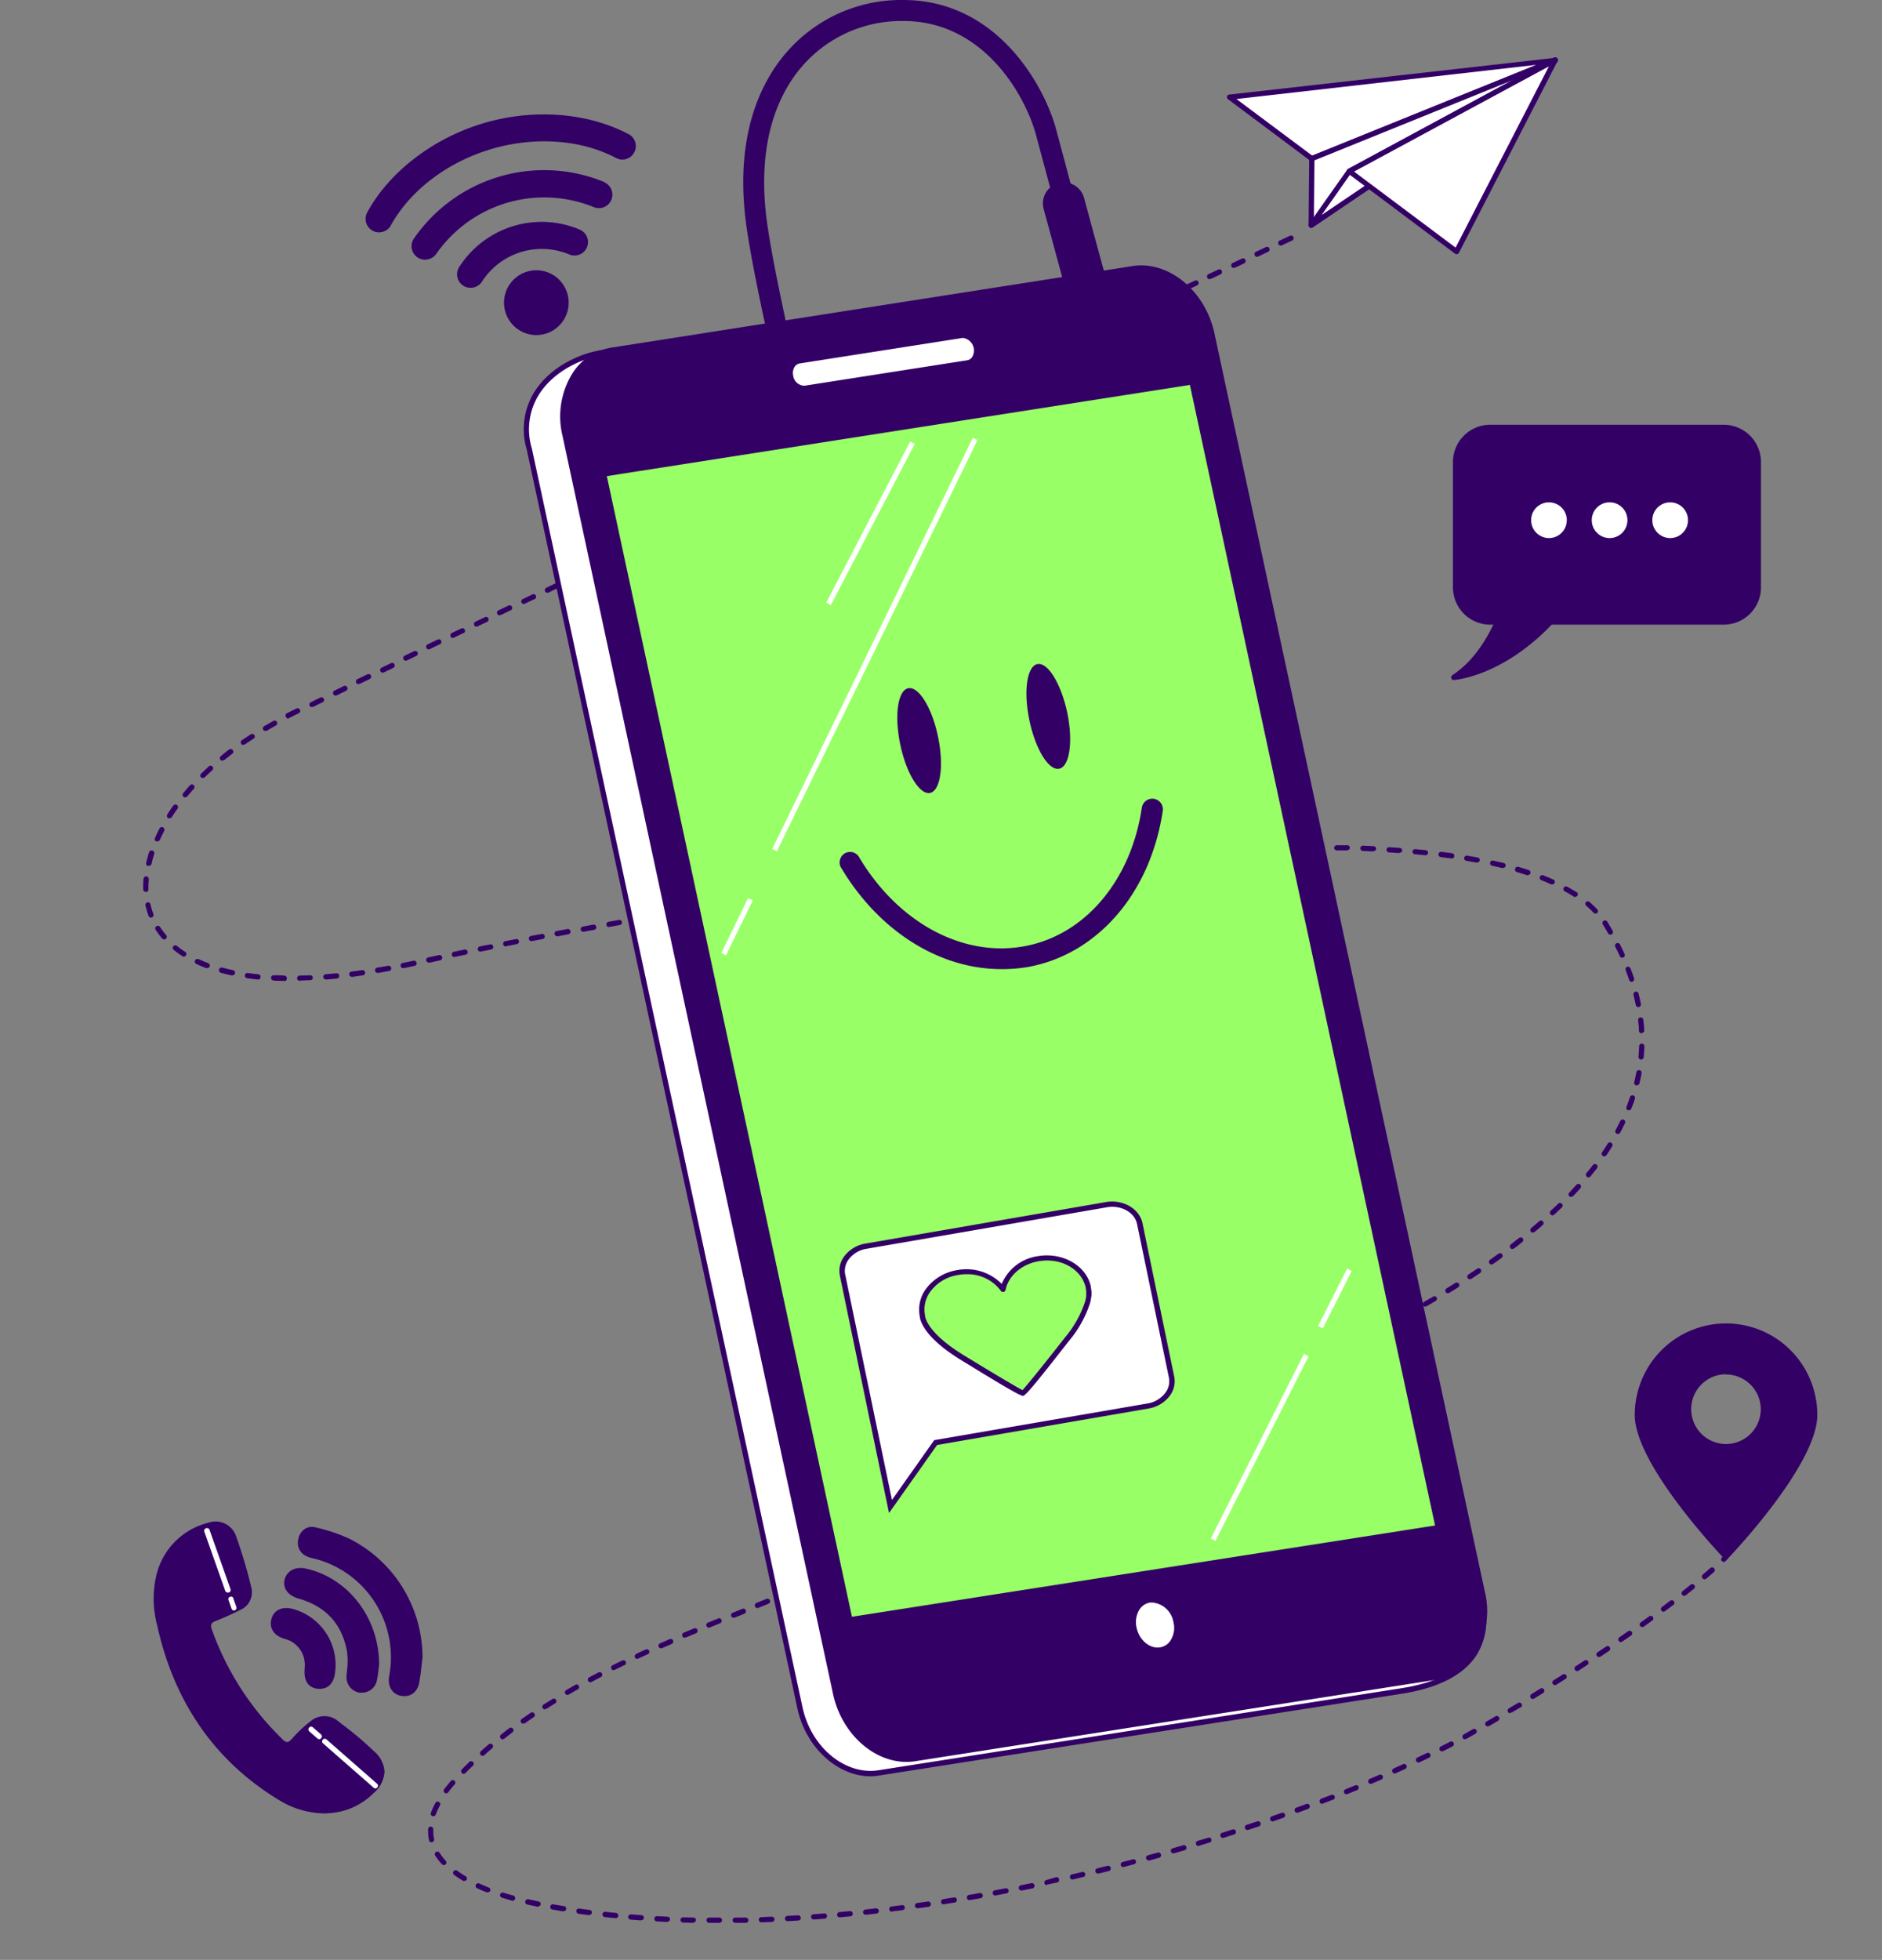 <svg xmlns="http://www.w3.org/2000/svg" width="270" height="281" fill="none"><rect width="100%" height="100%" fill="#808080" stroke="none"/><path fill="#306" d="M247.624 190.121c-3.37.01-6.6 1.356-8.983 3.744a12.8 12.8 0 0 0-3.736 9c0 7.037 12.719 20.299 12.719 20.299s12.719-13.292 12.719-20.299a12.8 12.8 0 0 0-3.736-9 12.75 12.75 0 0 0-8.983-3.744m0 17.292a5.35 5.35 0 0 1-2.982-.902 5.378 5.378 0 0 1 1.92-9.744 5.366 5.366 0 0 1 6.42 5.263 5.38 5.38 0 0 1-3.305 4.971 5.4 5.4 0 0 1-2.053.412"/><path fill="#306" d="M247.624 223.57a.4.4 0 0 1-.147-.028.35.35 0 0 1-.123-.085c-.525-.549-12.825-13.488-12.825-20.592 0-3.48 1.38-6.817 3.836-9.277a13.08 13.08 0 0 1 18.518 0 13.13 13.13 0 0 1 3.836 9.277c0 7.104-12.3 20.043-12.825 20.592a.37.37 0 0 1-.27.113m0-33.08a12.34 12.34 0 0 0-8.724 3.627 12.4 12.4 0 0 0-3.62 8.74c0 6.24 10.506 17.811 12.344 19.78 1.831-1.969 12.344-13.532 12.344-19.78a12.4 12.4 0 0 0-3.62-8.738 12.34 12.34 0 0 0-8.724-3.622zm0 17.292a5.74 5.74 0 0 1-5.308-3.544 5.76 5.76 0 0 1 1.236-6.269 5.732 5.732 0 0 1 8.834.86c.632.945.97 2.056.971 3.194a5.77 5.77 0 0 1-1.673 4.074 5.739 5.739 0 0 1-4.06 1.692zm0-10.744a5 5 0 0 0-2.774.839 5 5 0 0 0-2.129 5.129 4.99 4.99 0 0 0 6.798 3.654 4.995 4.995 0 0 0 3.088-4.615 5 5 0 0 0-1.467-3.518 5 5 0 0 0-3.516-1.459zM90.174 19.234c-5.861-3.097-13.635-3.691-20.78-1.579-7.143 2.113-13.507 6.917-16.703 12.781a1.935 1.935 0 0 0 1.12 2.791c.369.113.763.112 1.13-.002a1.9 1.9 0 0 0 1.142-.924c2.746-4.992 8.134-9.082 14.415-10.932s12.892-1.353 17.89 1.286a1.927 1.927 0 0 0 2.607-.808 1.937 1.937 0 0 0-.806-2.613z"/><path fill="#306" d="M86.692 26.098a22.7 22.7 0 0 0-15.097-.76 22.73 22.73 0 0 0-12.233 8.895 1.935 1.935 0 0 0 1 2.9c.376.125.781.13 1.161.017a1.87 1.87 0 0 0 1.066-.752 18.9 18.9 0 0 1 10.11-7.309 18.86 18.86 0 0 1 12.454.595 1.93 1.93 0 0 0 2.54-1.003 1.94 1.94 0 0 0-.382-2.115 1.9 1.9 0 0 0-.62-.43z"/><path fill="#306" d="M83.157 32.91a14.05 14.05 0 0 0-9.599-.47 14.07 14.07 0 0 0-7.66 5.815 1.943 1.943 0 0 0 .533 2.684 1.956 1.956 0 0 0 2.679-.504 10.2 10.2 0 0 1 5.576-4.28c2.305-.72 4.79-.6 7.015.34a1.927 1.927 0 0 0 2.514-1.067 1.94 1.94 0 0 0-1.065-2.518z"/><path fill="#306" d="M75.653 38.932a4.65 4.65 0 0 0-.945 8.532 4.63 4.63 0 0 0 5.133-.44 4.65 4.65 0 0 0 1.56-4.92 4.65 4.65 0 0 0-2.217-2.78 4.63 4.63 0 0 0-3.53-.392M247.309 61.268h-33.536a4.97 4.97 0 0 0-3.513 1.458 4.98 4.98 0 0 0-1.455 3.52v17.96c0 1.32.524 2.586 1.455 3.52a4.97 4.97 0 0 0 3.513 1.457h1.043c-1.043 2.316-3.046 5.842-6.266 7.94 0 0 6.799-.475 13.883-7.94h24.861a4.97 4.97 0 0 0 3.513-1.458 4.98 4.98 0 0 0 1.455-3.519v-17.96a4.98 4.98 0 0 0-1.45-3.515 4.96 4.96 0 0 0-3.503-1.463"/><path fill="#306" d="M208.565 97.498a.37.37 0 0 1-.36-.256.4.4 0 0 1 .002-.243.4.4 0 0 1 .148-.193c2.867-1.864 4.758-4.871 5.883-7.247h-.465a5.34 5.34 0 0 1-3.766-1.575 5.37 5.37 0 0 1-1.562-3.778v-17.96a5.36 5.36 0 0 1 1.563-3.776 5.34 5.34 0 0 1 3.765-1.57h33.521a5.34 5.34 0 0 1 4.936 3.304c.269.65.407 1.346.407 2.049v17.953c0 1.42-.563 2.781-1.565 3.785a5.34 5.34 0 0 1-3.778 1.568h-24.681c-7.069 7.375-13.74 7.916-14.025 7.939zm5.208-35.846a4.59 4.59 0 0 0-3.247 1.347 4.6 4.6 0 0 0-1.345 3.254v17.953c0 1.22.484 2.39 1.345 3.254a4.59 4.59 0 0 0 3.247 1.347h1.043a.368.368 0 0 1 .338.534 20.26 20.26 0 0 1-5.088 7.12c2.379-.594 7.189-2.361 12.097-7.519a.36.36 0 0 1 .27-.12h24.861a4.59 4.59 0 0 0 3.247-1.347 4.6 4.6 0 0 0 1.345-3.254V66.245c0-1.22-.483-2.39-1.345-3.253a4.59 4.59 0 0 0-3.247-1.348z"/><path fill="#fff" d="M224.782 74.583a2.561 2.561 0 0 0-4.369-1.813 2.565 2.565 0 0 0 1.81 4.376 2.55 2.55 0 0 0 1.804-.748 2.55 2.55 0 0 0 .747-1.808zM230.92 77.146a2.56 2.56 0 0 0 2.559-2.563 2.56 2.56 0 0 0-2.559-2.564 2.56 2.56 0 0 0-2.559 2.564 2.56 2.56 0 0 0 2.559 2.563M242.169 74.583a2.561 2.561 0 0 0-4.369-1.813 2.565 2.565 0 0 0 1.81 4.376c.678 0 1.329-.27 1.809-.75.48-.481.75-1.133.75-1.813"/><path fill="#306" d="M46.928 259.627a12.3 12.3 0 0 1-6.612-1.775c-9.485-5.698-15.075-14.164-17.439-24.87a14.6 14.6 0 0 1-.195-6.713 9.84 9.84 0 0 1 2.561-4.867 9.8 9.8 0 0 1 4.77-2.727 2.726 2.726 0 0 1 3.452 1.602 73 73 0 0 1 2.251 7.518 2.44 2.44 0 0 1-1.5 2.721 33 33 0 0 1-3.415 1.504 1.14 1.14 0 0 0-.725.505 1.16 1.16 0 0 0-.153.871q.036.18.128.338a41.4 41.4 0 0 0 10.288 15.939c.69.669 1.186.556 1.816-.136a18.7 18.7 0 0 1 2.634-2.481 2.7 2.7 0 0 1 3.474-.037 59 59 0 0 1 5.178 4.315c1.899 1.865 1.771 3.654-.135 5.511a9.34 9.34 0 0 1-6.378 2.782"/><path fill="#306" d="M46.928 260.003a12.8 12.8 0 0 1-6.754-1.827c-9.23-5.541-15.158-13.992-17.62-25.111a14.84 14.84 0 0 1-.195-6.887 10.2 10.2 0 0 1 2.64-5.034 10.16 10.16 0 0 1 4.924-2.83 3.1 3.1 0 0 1 3.91 1.835 70 70 0 0 1 2.251 7.586 2.77 2.77 0 0 1-1.703 3.135 40 40 0 0 1-3.437 1.541c-.66.256-.796.556-.548 1.233a41.2 41.2 0 0 0 10.198 15.788c.155.18.367.299.6.338.18 0 .398-.15.676-.458a19 19 0 0 1 2.686-2.526 3.06 3.06 0 0 1 3.932-.038l.676.534a49 49 0 0 1 4.502 3.812 4.15 4.15 0 0 1 1.501 2.939 4.43 4.43 0 0 1-1.606 3.09 9.74 9.74 0 0 1-6.626 2.849zm-15.992-41.08q-.42 0-.825.113a9.48 9.48 0 0 0-7.069 7.323 14.3 14.3 0 0 0 .195 6.541c2.417 10.908 8.255 19.201 17.26 24.629a11.87 11.87 0 0 0 6.408 1.722 8.95 8.95 0 0 0 6.116-2.639 3.75 3.75 0 0 0 1.373-2.571 3.45 3.45 0 0 0-1.246-2.406 50 50 0 0 0-4.465-3.759l-.675-.534a2.335 2.335 0 0 0-3.001.045 18 18 0 0 0-2.582 2.436 1.73 1.73 0 0 1-1.2.699 1.49 1.49 0 0 1-1.156-.549 41.96 41.96 0 0 1-10.378-16.081 1.5 1.5 0 0 1 .143-1.667c.124-.154.276-.283.45-.378.12-.063.25-.111.382-.143a41 41 0 0 0 3.377-1.503 2.044 2.044 0 0 0 1.313-2.293 73 73 0 0 0-2.251-7.519 2.26 2.26 0 0 0-2.169-1.466M60.24 237.629c-.158 1.195-.248 2.405-.488 3.593a1.76 1.76 0 0 1-1.929 1.572 3 3 0 0 1-.322-.068c-.983-.233-1.501-1.158-1.276-2.376a15 15 0 0 0-2.096-10.806 14.94 14.94 0 0 0-8.905-6.448 6 6 0 0 1-.99-.293 1.73 1.73 0 0 1-1.059-2.03 1.63 1.63 0 0 1 .595-1.093 1.62 1.62 0 0 1 1.191-.351h.18c1.652.36 3.26.897 4.796 1.602a18.77 18.77 0 0 1 7.5 6.894 18.8 18.8 0 0 1 2.803 9.804"/><path fill="#306" d="M58.019 243.184a3 3 0 0 1-.63-.075c-1.179-.285-1.81-1.413-1.554-2.812a14.62 14.62 0 0 0-2.04-10.537 14.57 14.57 0 0 0-8.683-6.288l-.263-.06a3.3 3.3 0 0 1-.803-.256 2.096 2.096 0 0 1-1.26-2.443 2.25 2.25 0 0 1 .952-1.504 1.859 1.859 0 0 1 1.5-.225 24.2 24.2 0 0 1 4.871 1.623 19.06 19.06 0 0 1 7.65 7.004 19.1 19.1 0 0 1 2.856 9.98v.053c-.045.368-.09.751-.128 1.097-.09.827-.187 1.684-.36 2.526a2.34 2.34 0 0 1-.938 1.572 2.03 2.03 0 0 1-1.17.345m-13.29-23.479a1.06 1.06 0 0 0-.585.166 1.5 1.5 0 0 0-.623.992 1.37 1.37 0 0 0 .855 1.624q.308.134.638.188l.285.068a15.33 15.33 0 0 1 9.112 6.619 15.39 15.39 0 0 1 2.144 11.071c-.187 1.007.195 1.752.983 1.939a1.487 1.487 0 0 0 1.178-.135 1.64 1.64 0 0 0 .646-1.09c.165-.804.255-1.646.352-2.466.038-.353.075-.752.128-1.075a18.35 18.35 0 0 0-2.762-9.58 18.3 18.3 0 0 0-7.36-6.712 23 23 0 0 0-4.713-1.571 1.2 1.2 0 0 0-.278 0z"/><path fill="#306" d="M54.019 238.561c-.06.451-.12 1.323-.293 2.165a1.81 1.81 0 0 1-1.314 1.523 1.8 1.8 0 0 1-.704.048h-.068a1.895 1.895 0 0 1-1.506-1.506 1.9 1.9 0 0 1 .005-.749c.15-1.094.173-2.201.068-3.301-.706-4.157-3.16-6.811-7.22-7.969-1.32-.376-1.995-1.21-1.755-2.255s1.246-1.617 2.619-1.323c5.785 1.278 10.183 6.864 10.168 13.367"/><path fill="#306" d="M51.963 242.688h-.383a2.242 2.242 0 0 1-1.821-1.721 2.3 2.3 0 0 1-.025-.88c0-.233.038-.474.06-.714a10 10 0 0 0 0-2.496c-.675-3.97-3.001-6.556-6.949-7.676-1.5-.429-2.303-1.466-2.018-2.699s1.5-1.955 3.054-1.602c6.093 1.331 10.506 7.098 10.506 13.729v.045q.007.218-.053.428c-.045.474-.12 1.12-.248 1.759a2.189 2.189 0 0 1-2.124 1.827m-8.885-17.194a1.396 1.396 0 0 0-1.5 1.113c-.271 1.18.952 1.662 1.5 1.812 4.24 1.203 6.754 3.985 7.504 8.27a10.8 10.8 0 0 1 0 2.691c0 .233-.045.466-.06.7a1.503 1.503 0 0 0 1.178 1.834 1.44 1.44 0 0 0 1.643-1.21v-.061c.12-.601.188-1.233.24-1.691-.009-.142.006-.285.046-.421 0-6.263-4.158-11.713-9.898-12.969a3.2 3.2 0 0 0-.653-.068"/><path fill="#306" d="M44.099 239.185a4.207 4.207 0 0 0-3.197-4.609c-1.276-.391-1.869-1.293-1.569-2.375s1.291-1.504 2.604-1.166a7.9 7.9 0 0 1 4.583 3.34 7.93 7.93 0 0 1 1.173 5.554c-.233 1.323-.923 1.932-2.056 1.812s-1.651-.895-1.569-2.255c.008-.098.023-.203.03-.301"/><path fill="#306" d="M45.9 242.132h-.3c-1.314-.135-2.004-1.098-1.9-2.646v-.316a3.84 3.84 0 0 0-.656-2.675 3.83 3.83 0 0 0-2.277-1.543c-1.501-.458-2.177-1.549-1.824-2.842s1.553-1.812 3.062-1.428a8.3 8.3 0 0 1 4.8 3.504 8.34 8.34 0 0 1 1.24 5.818c-.224 1.376-.99 2.128-2.145 2.128m-4.788-10.834a1.344 1.344 0 0 0-1.433 1.015c-.248.887.232 1.587 1.32 1.925a4.57 4.57 0 0 1 2.673 1.835c.638.918.917 2.039.787 3.149v.301c-.113 1.714.9 1.82 1.23 1.857.586.06 1.396 0 1.651-1.503a7.53 7.53 0 0 0-1.114-5.292 7.5 7.5 0 0 0-4.371-3.174 3 3 0 0 0-.743-.113"/><path fill="#fff" d="M33.578 230.907a.37.37 0 0 1-.353-.248l-.435-1.225a.377.377 0 0 1 .6-.429.4.4 0 0 1 .083.121v.06l.435 1.218a.385.385 0 0 1-.33.503M32.67 228.336a.36.36 0 0 1-.353-.248l-3.001-8.48a.4.4 0 0 1 .023-.302.4.4 0 0 1 .653-.082q.051.06.074.136l3.002 8.48a.376.376 0 0 1-.226.481.4.4 0 0 1-.172.015M53.876 256.424a.37.37 0 0 1-.247-.09l-7.287-6.376a.376.376 0 0 1-.037-.533.37.37 0 0 1 .258-.13.38.38 0 0 1 .274.092l7.287 6.383a.366.366 0 0 1 0 .511.36.36 0 0 1-.248.143M45.802 249.357a.37.37 0 0 1-.248-.09l-1.2-1.045a.38.38 0 0 1 0-.534.365.365 0 0 1 .517-.045l1.201 1.045a.383.383 0 0 1 0 .534.37.37 0 0 1-.27.135"/><path fill="#306" d="M102.803 275.685h-1.073a.374.374 0 0 1-.266-.641.37.37 0 0 1 .266-.11h1.501a.376.376 0 0 1 0 .751zm2.679 0a.373.373 0 0 1-.265-.641.37.37 0 0 1 .265-.11h1.501a.387.387 0 0 1 .382.368.36.36 0 0 1-.097.265.36.36 0 0 1-.255.118h-1.531m-6.003 0-1.501-.037a.377.377 0 0 1 0-.752l1.5.038a.37.37 0 0 1 .343.239.4.4 0 0 1 .025.144.376.376 0 0 1-.367.323zm9.755-.067a.38.38 0 0 1-.375-.369.374.374 0 0 1 .36-.383l1.501-.06a.4.4 0 0 1 .266.103.4.4 0 0 1 .124.258.38.38 0 0 1-.218.356.4.4 0 0 1-.142.035l-1.501.06zm-13.507-.053-1.501-.083a.375.375 0 0 1-.353-.398.375.375 0 0 1 .398-.353l1.5.075a.37.37 0 0 1 .256.118.38.38 0 0 1 .097.265.373.373 0 0 1-.39.331zm17.259-.12a.375.375 0 0 1-.375-.376.374.374 0 0 1 .375-.376l1.501-.083a.374.374 0 0 1 .397.346.4.4 0 0 1-.016.144.4.4 0 0 1-.07.126.372.372 0 0 1-.251.129q-.745.055-1.501.09zm-21.011-.105-1.501-.113a.375.375 0 0 1-.214-.663.38.38 0 0 1 .274-.089l1.5.113a.37.37 0 0 1 .257.131.38.38 0 0 1 .089.275.37.37 0 0 1-.39.308zm24.763-.136a.373.373 0 0 1-.265-.641.37.37 0 0 1 .265-.111l1.501-.112a.4.4 0 0 1 .146.016.39.39 0 0 1 .219.188.4.4 0 0 1 .04.141.37.37 0 0 1-.081.272.36.36 0 0 1-.249.134l-1.501.113zm-28.47-.188a46 46 0 0 1-1.501-.158.37.37 0 0 1-.254-.139.378.378 0 0 1 .336-.612l1.501.157a.37.37 0 0 1 .259.122.37.37 0 0 1 .094.269.374.374 0 0 1-.39.361zm32.199-.12a.37.37 0 0 1-.254-.094.382.382 0 0 1-.038-.522.373.373 0 0 1 .255-.136l1.501-.135a.4.4 0 0 1 .146.014.37.37 0 0 1 .224.183.367.367 0 0 1-.038.413.38.38 0 0 1-.25.134l-1.5.143zm-35.929-.308h-.045l-1.5-.203a.4.4 0 0 1-.323-.429.38.38 0 0 1 .427-.316l1.501.203a.355.355 0 0 1-.075.707zm39.652-.06a.37.37 0 0 1-.368-.339.375.375 0 0 1 .33-.413l1.501-.166a.4.4 0 0 1 .147.012.4.4 0 0 1 .131.067q.06.045.096.112a.37.37 0 0 1 .035.287.38.38 0 0 1-.319.274l-1.501.166zm3.752-.436a.378.378 0 0 1-.045-.752l1.5-.188a.35.35 0 0 1 .364.161.35.35 0 0 1-.025.409.38.38 0 0 1-.249.144l-1.5.188zm-47.081-.046h-.06l-1.5-.255a.4.4 0 0 1-.277-.145.384.384 0 0 1 .404-.607c.487.09.983.173 1.5.248a.383.383 0 0 1 .308.436.376.376 0 0 1-.42.286zm50.803-.451a.38.38 0 0 1-.275-.088.38.38 0 0 1-.131-.257.386.386 0 0 1 .353-.406l1.501-.211a.4.4 0 0 1 .148.007.384.384 0 0 1 .275.464.4.4 0 0 1-.062.134.36.36 0 0 1-.249.147l-1.5.21zm-54.465-.218h-.075l-.285-.06-1.193-.255a.385.385 0 0 1 .165-.752l1.178.255.285.061a.367.367 0 0 1 .293.428.38.38 0 0 1-.413.278zm58.209-.338a.376.376 0 0 1-.316-.62.37.37 0 0 1 .256-.132l1.501-.24a.367.367 0 0 1 .428.3.377.377 0 0 1-.308.429l-1.501.24zm-61.863-.526h-.098l-1.456-.436a.383.383 0 0 1-.24-.474.373.373 0 0 1 .458-.248c.465.15.945.286 1.425.421a.385.385 0 0 1 .127.676.38.38 0 0 1-.231.076zm65.57-.083a.376.376 0 0 1-.316-.62.37.37 0 0 1 .256-.132l1.501-.263a.38.38 0 0 1 .435.308.374.374 0 0 1-.3.436l-1.501.256zm3.707-.662a.385.385 0 0 1-.413-.345.39.39 0 0 1 .089-.275.367.367 0 0 1 .257-.131l1.5-.286a.375.375 0 0 1 .436.301.36.36 0 0 1-.142.373.4.4 0 0 1-.129.055l-1.5.286zm-72.834-.443h-.143a26 26 0 0 1-1.396-.594.375.375 0 0 1-.187-.496.39.39 0 0 1 .502-.188c.436.203.893.398 1.359.579a.38.38 0 0 1 .236.344.4.4 0 0 1-.026.144.36.36 0 0 1-.39.173zm76.541-.278a.372.372 0 0 1-.368-.448.38.38 0 0 1 .158-.24.4.4 0 0 1 .135-.057l1.501-.3a.384.384 0 0 1 .458.299q.015.075-.001.151a.4.4 0 0 1-.058.14.4.4 0 0 1-.108.106.4.4 0 0 1-.141.056l-1.501.3zm3.67-.752a.368.368 0 0 1-.361-.293.4.4 0 0 1-.004-.148.372.372 0 0 1 .29-.303l1.365-.399a.384.384 0 0 1 .165.752l-1.5.316zm-83.58-.587a.35.35 0 0 1-.196-.052 17 17 0 0 1-1.283-.842.377.377 0 0 1 .443-.609q.588.436 1.223.804a.385.385 0 0 1 .135.519.39.39 0 0 1-.375.128zm87.249-.225a.38.38 0 0 1-.322-.576.37.37 0 0 1 .232-.168l1.463-.339a.4.4 0 0 1 .144-.009.368.368 0 0 1 .307.272.38.38 0 0 1-.278.452l-1.463.345zm3.647-.865a.36.36 0 0 1-.36-.285.383.383 0 0 1 .27-.459l1.463-.361a.39.39 0 0 1 .466.286.39.39 0 0 1-.286.466l-1.463.353zm3.647-.917a.374.374 0 0 1-.328-.564.39.39 0 0 1 .231-.173l1.448-.376a.37.37 0 0 1 .458.241.38.38 0 0 1-.04.286.39.39 0 0 1-.231.173l-1.455.383zm-97.493-.301a.4.4 0 0 1-.15-.032.4.4 0 0 1-.127-.088 8.5 8.5 0 0 1-.954-1.24.37.37 0 0 1 .003-.411.4.4 0 0 1 .102-.101.374.374 0 0 1 .518.113q.385.607.87 1.135a.376.376 0 0 1 0 .534.38.38 0 0 1-.254.098zm101.118-.661a.37.37 0 0 1-.373-.417.36.36 0 0 1 .138-.252.4.4 0 0 1 .129-.068l1.449-.398a.387.387 0 0 1 .432.288.388.388 0 0 1-.237.463l-1.448.399zm3.617-1.008a.4.4 0 0 1-.281-.072.4.4 0 0 1-.099-.111.4.4 0 0 1-.04-.288.4.4 0 0 1 .175-.232.4.4 0 0 1 .139-.048l1.441-.414a.38.38 0 0 1 .284.028.38.38 0 0 1 .198.363.362.362 0 0 1-.257.316l-1.44.421a.3.3 0 0 1-.158 0zm3.601-1.06a.37.37 0 0 1-.379-.182.4.4 0 0 1-.048-.141.37.37 0 0 1 .175-.381.4.4 0 0 1 .14-.047l1.441-.437a.37.37 0 0 1 .387.104.4.4 0 0 1 .07.122.374.374 0 0 1-.247.466l-1.441.436a.23.23 0 0 1-.158 0zm-110.092-.533a.37.37 0 0 1-.367-.301 6 6 0 0 1-.128-1.271v-.316a.37.37 0 0 1 .118-.256.37.37 0 0 1 .602.149.4.4 0 0 1 .023.145v.278c0 .376.038.752.112 1.12a.38.38 0 0 1-.292.444h-.075zm113.589-.624a.4.4 0 0 1-.281-.072.38.38 0 0 1-.146-.252.36.36 0 0 1 .175-.38.4.4 0 0 1 .14-.048l1.426-.459a.375.375 0 0 1 .406.098.4.4 0 0 1 .074.128.38.38 0 0 1-.01.285.38.38 0 0 1-.208.196l-1.433.458zm3.572-1.151a.38.38 0 0 1-.31-.045.39.39 0 0 1-.173-.263.4.4 0 0 1 .082-.303.38.38 0 0 1 .281-.141l1.419-.473a.38.38 0 0 1 .48.233.4.4 0 0 1-.025.288.39.39 0 0 1-.215.193l-1.426.474zm3.55-1.21a.384.384 0 0 1-.135-.752l1.418-.496a.373.373 0 0 1 .447.239.38.38 0 0 1-.199.468l-1.419.496-.105.037zm-120.456-.752h-.127a.376.376 0 0 1-.225-.481q.27-.73.645-1.414a.38.38 0 0 1 .218-.185.38.38 0 0 1 .285.028.38.38 0 0 1 .15.511 9.5 9.5 0 0 0-.6 1.323.37.37 0 0 1-.33.211zm123.998-.496a.4.4 0 0 1-.282-.063.376.376 0 0 1-.154-.245.4.4 0 0 1 .001-.15.4.4 0 0 1 .059-.138.373.373 0 0 1 .248-.156l1.403-.519a.38.38 0 0 1 .285.04q.065.04.11.098.044.06.063.133a.385.385 0 0 1-.195.428l-1.411.527zm3.519-1.278a.372.372 0 0 1-.353-.241.385.385 0 0 1 .21-.489l1.396-.533a.4.4 0 0 1 .146-.047.383.383 0 0 1 .286.089.378.378 0 0 1-.109.634h-.053l-1.403.542zm3.489-1.369a.39.39 0 0 1-.345-.233.38.38 0 0 1 .004-.288.4.4 0 0 1 .083-.121.4.4 0 0 1 .123-.079l1.389-.564a.36.36 0 0 1 .401.075.4.4 0 0 1 .079.12.385.385 0 0 1-.203.489l-1.395.564a.4.4 0 0 1-.136 0zm-129.152-.135a.35.35 0 0 1-.225-.075.384.384 0 0 1-.075-.526c.292-.384.622-.752.968-1.188a.38.38 0 0 1 .532 0 .367.367 0 0 1 0 .511c-.337.391-.645.752-.93 1.143a.355.355 0 0 1-.27.135m132.634-1.353a.38.38 0 0 1-.376-.374.38.38 0 0 1 .106-.261.4.4 0 0 1 .12-.079l1.374-.594a.385.385 0 0 1 .495.195.377.377 0 0 1-.195.489l-1.389.594a.4.4 0 0 1-.142.045zm-130.135-1.451a.343.343 0 0 1-.263-.105.38.38 0 0 1 0-.534l1.073-1.06a.375.375 0 0 1 .64.259.37.37 0 0 1-.107.26c-.36.345-.713.691-1.066 1.052a.4.4 0 0 1-.277.135zm133.572-.045a.383.383 0 0 1-.376-.37.37.37 0 0 1 .105-.268.4.4 0 0 1 .121-.084l1.366-.616a.369.369 0 0 1 .48.218.37.37 0 0 1 .002.265.38.38 0 0 1-.174.201l-1.374.616a.3.3 0 0 1-.142.053zm3.415-1.572a.374.374 0 0 1-.319-.575.37.37 0 0 1 .154-.139l1.35-.646a.373.373 0 0 1 .503.173.376.376 0 0 1-.173.503l-1.358.647a.4.4 0 0 1-.15.052zM69.23 251.74a.38.38 0 0 1-.266-.113.37.37 0 0 1-.102-.27.38.38 0 0 1 .12-.271q.56-.507 1.133-.992a.373.373 0 0 1 .6.169.38.38 0 0 1-.112.402c-.383.323-.75.647-1.126.977a.36.36 0 0 1-.24.113zm137.654-.631a.38.38 0 0 1-.365-.283.375.375 0 0 1 .185-.424c.451-.226.893-.451 1.329-.684a.384.384 0 0 1 .51.165.38.38 0 0 1-.165.504c-.436.233-.886.458-1.336.684a.35.35 0 0 1-.158.038m-134.78-1.73a.37.37 0 0 1-.267-.122.39.39 0 0 1-.064-.43.4.4 0 0 1 .098-.124l1.193-.925a.38.38 0 0 1 .526.075.38.38 0 0 1 .022.417.4.4 0 0 1-.097.11c-.398.3-.788.608-1.179.917a.4.4 0 0 1-.232.045zm138.075 0a.374.374 0 0 1-.322-.567.4.4 0 0 1 .142-.139l1.305-.752a.384.384 0 0 1 .511.143.38.38 0 0 1 .04.278.37.37 0 0 1-.168.225l-1.321.752h-.135zm3.264-1.849a.375.375 0 0 1-.375-.376.367.367 0 0 1 .18-.323l1.291-.752a.38.38 0 0 1 .517.128.383.383 0 0 1-.135.519l-1.29.751h-.151zm-138.375-.391a.377.377 0 0 1-.375-.376.35.35 0 0 1 .157-.308l1.238-.857a.38.38 0 0 1 .533.037.38.38 0 0 1 .11.264.36.36 0 0 1-.11.263l-.075.052c-.413.278-.818.564-1.223.857a.4.4 0 0 1-.18 0zm141.594-1.504a.38.38 0 0 1-.322-.18.384.384 0 0 1 .127-.519l1.283-.752a.39.39 0 0 1 .28-.068.38.38 0 0 1 .246.151.382.382 0 0 1-.083.526h-.052l-1.284.752h-.157zm-138.487-.541a.41.41 0 0 1-.316-.173.384.384 0 0 1 .113-.526l1.283-.797a.35.35 0 0 1 .273-.053.367.367 0 0 1 .283.436.37.37 0 0 1-.158.233l-1.268.797a.3.3 0 0 1-.166 0zm141.729-1.504a.37.37 0 0 1-.265-.11.37.37 0 0 1-.11-.265.38.38 0 0 1 .18-.324l1.276-.789a.37.37 0 0 1 .283-.047.37.37 0 0 1 .234.167.38.38 0 0 1-.12.519l-1.283.789a.37.37 0 0 1-.195.06m-138.488-.571a.374.374 0 0 1-.188-.699l1.306-.752a.365.365 0 0 1 .503.128.37.37 0 0 1-.127.504l-1.299.751a.32.32 0 0 1-.187.053zm141.677-1.413a.38.38 0 0 1-.322-.181.36.36 0 0 1-.051-.285.37.37 0 0 1 .171-.234l1.268-.796a.37.37 0 0 1 .529.056.377.377 0 0 1-.056.53l-.075.045-1.269.805a.5.5 0 0 1-.195.067zm-138.39-.414a.37.37 0 0 1-.365-.283.38.38 0 0 1 .185-.424l1.336-.706a.376.376 0 1 1 .345.669l-1.32.699a.4.4 0 0 1-.18.045m141.557-1.601a.375.375 0 0 1-.351-.507.38.38 0 0 1 .148-.185l1.254-.819a.38.38 0 0 1 .525.112.38.38 0 0 1 .051.283.38.38 0 0 1-.164.236l-1.26.82a.3.3 0 0 1-.211.06zm-138.218-.12a.38.38 0 0 1-.337-.211.384.384 0 0 1 .172-.504l1.351-.661a.368.368 0 0 1 .43.018.38.38 0 0 1 .145.259.38.38 0 0 1-.207.377h-.045l-1.344.661a.4.4 0 0 1-.172 0zm3.385-1.624a.376.376 0 0 1-.158-.715c.45-.218.908-.428 1.366-.631a.364.364 0 0 1 .502.453.37.37 0 0 1-.187.208l-1.358.624a.3.3 0 0 1-.128.038zm137.962-.271a.374.374 0 0 1-.35-.498.37.37 0 0 1 .14-.186l1.253-.82c.083-.054.184-.074.281-.054a.374.374 0 0 1 .294.435.37.37 0 0 1-.155.236l-1.245.834a.35.35 0 0 1-.218.053m-134.548-1.241a.38.38 0 0 1-.377-.369.38.38 0 0 1 .106-.269.4.4 0 0 1 .121-.083l1.373-.602a.376.376 0 1 1 .3.692l-1.373.601a.3.3 0 0 1-.15 0zm137.692-.902a.36.36 0 0 1-.174-.039.379.379 0 0 1-.195-.4.38.38 0 0 1 .152-.245l1.23-.849a.4.4 0 0 1 .133-.075.37.37 0 0 1 .296.028.38.38 0 0 1 .182.237.37.37 0 0 1-.047.294.4.4 0 0 1-.106.11l-1.238.849a.35.35 0 0 1-.233.09m-134.217-.624a.382.382 0 1 1-.15-.752l1.38-.578a.375.375 0 0 1 .515.469.39.39 0 0 1-.192.215l-1.388.579a.34.34 0 0 1-.173 0zm3.466-1.443a.382.382 0 0 1-.142-.752l1.388-.564a.36.36 0 0 1 .401.075.37.37 0 0 1 .076.406.38.38 0 0 1-.199.203l-1.389.572zm133.828-.083a.39.39 0 0 1-.308-.158.362.362 0 0 1 .083-.511l1.216-.872a.38.38 0 0 1 .525.083.384.384 0 0 1-.083.526l-1.223.872a.37.37 0 0 1-.248.068zm-130.353-1.331a.38.38 0 0 1-.353-.233.38.38 0 0 1 .21-.488l1.388-.564a.371.371 0 0 1 .409.087.4.4 0 0 1 .079.123q.03.069.03.144a.36.36 0 0 1-.11.265.4.4 0 0 1-.122.08l-1.396.564zm133.392-.872a.377.377 0 0 1-.225-.676l1.193-.903a.38.38 0 0 1 .6.353.38.38 0 0 1-.142.249l-1.208.902a.36.36 0 0 1-.248.075zm-129.933-.526a.38.38 0 0 1-.428-.331.386.386 0 0 1 .286-.421l1.388-.564a.38.38 0 0 1 .522.355.38.38 0 0 1-.237.345l-1.388.563a.5.5 0 0 1-.143.053m3.474-1.413a.384.384 0 0 1-.142-.752l1.388-.572a.4.4 0 0 1 .288.003c.092.038.166.11.207.2a.384.384 0 0 1-.21.497l-1.388.571a.7.7 0 0 1-.158.053zm129.423-.339a.37.37 0 0 1-.349-.247.38.38 0 0 1 .109-.414l1.171-.933a.374.374 0 0 1 .525.053.38.38 0 0 1 .086.278.37.37 0 0 1-.138.256l-1.179.94a.36.36 0 0 1-.247.075zm-125.956-1.097a.374.374 0 0 1-.376-.374q0-.073.027-.142a.36.36 0 0 1 .199-.199l1.389-.571a.38.38 0 0 1 .295-.045q.075.021.137.069a.39.39 0 0 1 .141.264.375.375 0 0 1-.221.374h-.067l-1.389.579a.6.6 0 0 1-.157 0zm128.883-1.271a.35.35 0 0 1-.285-.135.366.366 0 0 1 0-.519q.64-.54 1.133-.977a.36.36 0 0 1 .275-.082.37.37 0 0 1 .25.142.36.36 0 0 1 0 .504c-.33.293-.713.624-1.141.984a.35.35 0 0 1-.232.083m-125.431-.135a.4.4 0 0 1-.208-.064.38.38 0 0 1-.141-.451.36.36 0 0 1 .199-.199l1.388-.579a.371.371 0 0 1 .409.087.4.4 0 0 1 .079.123.36.36 0 0 1-.075.402.4.4 0 0 1-.12.079l-1.418.602a.3.3 0 0 1-.113 0m3.467-1.436a.37.37 0 0 1-.345-.233.385.385 0 0 1 .203-.489l1.388-.571a.37.37 0 0 1 .53.141.38.38 0 0 1 .024.299.39.39 0 0 1-.201.221h-.068l-1.388.572a.3.3 0 0 1-.143 0zm124.71-.925a.35.35 0 0 1-.262-.113.367.367 0 0 1 0-.511l.307-.316a.43.43 0 0 1 .286-.143v.376l.262.263a7 7 0 0 1-.337.354.37.37 0 0 1-.256.083zm-121.243-.511a.37.37 0 0 1-.345-.233.38.38 0 0 1 .004-.285.38.38 0 0 1 .198-.204l1.389-.579a.4.4 0 0 1 .144-.027.4.4 0 0 1 .264.114.4.4 0 0 1 .079.124.362.362 0 0 1-.195.481l-1.38.571a.3.3 0 0 1-.15 0zm3.467-1.436a.382.382 0 0 1-.345-.233.385.385 0 0 1 .202-.489l1.389-.579a.382.382 0 0 1 .518.344.36.36 0 0 1-.226.34l-1.388.579a.3.3 0 0 1-.143 0zm3.467-1.444a.373.373 0 0 1-.345-.233.362.362 0 0 1 .195-.481l1.38-.579a.383.383 0 0 1 .496.196.385.385 0 0 1-.203.488l-1.388.579a.3.3 0 0 1-.143 0zm3.459-1.451a.39.39 0 0 1-.45-.308.38.38 0 0 1 .308-.443l1.38-.587a.39.39 0 0 1 .496.203.383.383 0 0 1-.196.496l-1.38.579a.34.34 0 0 1-.15.038zm3.46-1.458a.37.37 0 0 1-.207-.066.38.38 0 0 1-.143-.449.36.36 0 0 1 .199-.199l1.381-.587a.378.378 0 0 1 .484.486.38.38 0 0 1-.191.206l-1.381.586a.3.3 0 0 1-.15 0zm3.451-1.504a.39.39 0 0 1-.45-.308.384.384 0 0 1 .308-.444l1.381-.586a.35.35 0 0 1 .276-.013.36.36 0 0 1 .204.186.4.4 0 0 1 .003.288.4.4 0 0 1-.198.208l-1.381.587a.4.4 0 0 1-.15.037zm3.452-1.503a.4.4 0 0 1-.345-.233.37.37 0 0 1-.004-.283.36.36 0 0 1 .199-.199l1.373-.594a.38.38 0 0 1 .412.075.4.4 0 0 1 .084.121.383.383 0 0 1-.195.496l-1.381.594a.5.5 0 0 1-.15.038zm3.445-1.504a.4.4 0 0 1-.204-.065.4.4 0 0 1-.142-.161.38.38 0 0 1-.002-.287.38.38 0 0 1 .198-.209l1.38-.601a.39.39 0 0 1 .496.195.383.383 0 0 1-.196.496l-1.38.602a.5.5 0 0 1-.15.053zm3.444-1.504a.383.383 0 0 1-.15-.751l1.373-.602a.37.37 0 0 1 .284-.04.36.36 0 0 1 .226.175c.05.087.064.19.038.287a.38.38 0 0 1-.173.232h-.075l-1.373.609a.4.4 0 0 1-.15.083zm3.429-1.503a.384.384 0 0 1-.15-.752l1.374-.609a.372.372 0 0 1 .286.007.39.39 0 0 1 .194.211.375.375 0 0 1-.173.466l-1.373.609a.4.4 0 0 1-.158.075zm3.43-1.504a.39.39 0 0 1-.345-.225.38.38 0 0 1-.006-.289.37.37 0 0 1 .201-.208l1.365-.616a.372.372 0 0 1 .287.007.39.39 0 0 1 .194.211.38.38 0 0 1-.173.466l-1.373.617a.26.26 0 0 1-.15 0zm3.422-1.549a.38.38 0 0 1-.454-.297.384.384 0 0 1 .296-.454l1.366-.624a.3.3 0 0 1 .138-.037.365.365 0 0 1 .35.209.385.385 0 0 1-.173.504l-1.373.624a.3.3 0 0 1-.15 0zm3.406-1.563a.37.37 0 0 1-.337-.218.36.36 0 0 1 .057-.405.4.4 0 0 1 .115-.084l1.366-.632a.38.38 0 0 1 .458.198.38.38 0 0 1 .02.267.38.38 0 0 1-.163.212l-1.365.632a.4.4 0 0 1-.158 0zm3.407-1.587a.37.37 0 0 1-.204-.058.37.37 0 0 1-.141-.16.4.4 0 0 1-.006-.286.4.4 0 0 1 .194-.21l1.358-.639a.39.39 0 0 1 .503.188.38.38 0 0 1 .008.287.37.37 0 0 1-.196.209l-1.358.632a.3.3 0 0 1-.158 0zm3.407-1.579a.37.37 0 0 1-.338-.218.364.364 0 0 1 .057-.404.4.4 0 0 1 .116-.084l1.373-.624a.4.4 0 0 1 .144-.026.38.38 0 0 1 .261.119.38.38 0 0 1-.097.591l-1.366.624a.4.4 0 0 1-.157 0zm3.422-1.556a.374.374 0 0 1-.332-.54.38.38 0 0 1 .174-.174l1.366-.624a.38.38 0 0 1 .286-.015.38.38 0 0 1 .217.188.39.39 0 0 1-.188.504l-1.365.624a.4.4 0 0 1-.158 0zm3.414-1.564a.37.37 0 0 1-.337-.218.366.366 0 0 1 .172-.488l1.359-.624a.375.375 0 0 1 .565.404.38.38 0 0 1-.168.235h-.082l-1.366.631a.4.4 0 0 1-.158 0zm3.415-1.571a.38.38 0 0 1-.361-.295.38.38 0 0 1 .203-.419l1.358-.639a.36.36 0 0 1 .488.173.385.385 0 0 1-.172.504l-1.359.631a.3.3 0 0 1-.157 0zm3.399-1.601a.38.38 0 0 1-.289-.052.37.37 0 0 1-.169-.241.384.384 0 0 1 .293-.459l1.336-.571a.37.37 0 0 1 .502.173.375.375 0 0 1-.172.503l-1.358.654a.4.4 0 0 1-.135 0zm3.377-1.639a.38.38 0 0 1-.338-.211.383.383 0 0 1 .173-.503l1.351-.662a.38.38 0 0 1 .284-.018c.094.03.172.096.218.183a.375.375 0 0 1-.172.504l-1.351.669a.3.3 0 0 1-.165 0zm3.362-1.677a.375.375 0 0 1-.18-.706l1.328-.685a.381.381 0 0 1 .537.445.37.37 0 0 1-.177.217l-1.336.684a.33.33 0 0 1-.172 0zm3.339-1.729a.37.37 0 0 1-.365-.283.375.375 0 0 1 .185-.424l1.328-.706a.374.374 0 0 1 .516.439.37.37 0 0 1-.163.222l-1.328.707a.34.34 0 0 1-.173 0zm3.302-1.789a.37.37 0 0 1-.231-.079.374.374 0 0 1 .051-.628l1.313-.752a.37.37 0 0 1 .289-.064.376.376 0 0 1 .116.696h-.037l-1.321.752a.4.4 0 0 1-.18.037zm3.272-1.857a.376.376 0 0 1-.188-.699l1.298-.752a.36.36 0 0 1 .495.105.38.38 0 0 1-.127.519l-1.298.752a.35.35 0 0 1-.195.037zm3.226-1.932a.4.4 0 0 1-.322-.173.4.4 0 0 1-.045-.286.38.38 0 0 1 .172-.233l1.268-.789a.376.376 0 0 1 .516.523.4.4 0 0 1-.103.101c-.42.27-.848.533-1.276.796a.35.35 0 0 1-.195.038zm3.16-2.008a.373.373 0 0 1-.351-.507.37.37 0 0 1 .148-.184q.628-.408 1.246-.827a.379.379 0 0 1 .579.381.4.4 0 0 1-.159.243l-1.253.834a.4.4 0 0 1-.21.053zm3.106-2.112a.4.4 0 0 1-.307-.158.38.38 0 0 1 .09-.526l1.215-.873a.38.38 0 0 1 .526.083.38.38 0 0 1-.083.526c-.405.301-.818.587-1.231.88a.38.38 0 0 1-.217.053zm3.002-2.218a.375.375 0 0 1-.375-.376.357.357 0 0 1 .15-.301c.398-.301.75-.609 1.178-.917a.4.4 0 0 1 .127-.068q.07-.02.143-.013a.37.37 0 0 1 .329.404.36.36 0 0 1-.134.248c-.39.316-.75.624-1.193.933a.4.4 0 0 1-.195.06zm2.934-2.346a.4.4 0 0 1-.158-.035.378.378 0 0 1-.213-.376.38.38 0 0 1 .131-.258c.383-.316.75-.639 1.141-.97a.366.366 0 0 1 .625.267c0 .1-.039.195-.108.267-.375.331-.75.654-1.148.977a.36.36 0 0 1-.21.076zm2.822-2.481a.402.402 0 0 1-.36-.242.38.38 0 0 1 .082-.412c.368-.338.75-.684 1.08-1.03a.4.4 0 0 1 .268-.107q.076.002.144.031.07.03.121.084a.4.4 0 0 1 .08.123.372.372 0 0 1-.087.41l-1.096 1.038a.36.36 0 0 1-.195.09zm2.671-2.646a.4.4 0 0 1-.142-.022.4.4 0 0 1-.123-.075.38.38 0 0 1-.118-.257.4.4 0 0 1 .113-.278c.345-.361.675-.752 1.013-1.097a.373.373 0 0 1 .664.194c.011.1-.017.2-.079.279-.337.376-.675.752-1.028 1.113a.36.36 0 0 1-.24.098zm2.484-2.812a.37.37 0 0 1-.343-.214.38.38 0 0 1 .05-.402c.323-.384.631-.752.931-1.166a.374.374 0 0 1 .652.188.37.37 0 0 1-.06.271c-.307.398-.615.752-.938 1.188a.357.357 0 0 1-.262.12zm2.251-3.007a.35.35 0 0 1-.21-.068.36.36 0 0 1-.158-.239.372.372 0 0 1 .06-.28c.278-.406.556-.827.811-1.24a.38.38 0 0 1 .234-.168.38.38 0 0 1 .451.282c.022.097.005.2-.047.284-.263.421-.541.85-.826 1.271a.39.39 0 0 1-.285.158zm1.959-3.21a.4.4 0 0 1-.18-.046.36.36 0 0 1-.151-.496c.233-.443.458-.879.676-1.323a.376.376 0 0 1 .69.03.37.37 0 0 1-.015.286c-.217.458-.45.909-.69 1.353a.36.36 0 0 1-.3.188zm1.583-3.399h-.135a.4.4 0 0 1-.125-.078.36.36 0 0 1-.118-.265.4.4 0 0 1 .025-.145c.18-.466.353-.925.503-1.399a.383.383 0 0 1 .48-.233c.093.033.17.101.214.189a.38.38 0 0 1 .019.285q-.237.72-.518 1.428a.36.36 0 0 1-.315.211zm1.133-3.571h-.09a.374.374 0 0 1-.278-.451q.171-.722.308-1.443a.382.382 0 0 1 .75.135c-.09.504-.195 1-.315 1.504a.37.37 0 0 1-.345.233zm.615-3.699h-.037a.383.383 0 0 1-.338-.406c.045-.488.075-.985.098-1.503a.373.373 0 0 1 .375-.376.373.373 0 0 1 .375.376c0 .511-.052 1.015-.097 1.503a.38.38 0 0 1-.346.399zm.068-3.759a.375.375 0 0 1-.375-.361c0-.488-.068-.977-.12-1.503a.38.38 0 0 1 .08-.278.38.38 0 0 1 .254-.14.38.38 0 0 1 .416.335c.06.511.105 1.015.128 1.504a.375.375 0 0 1-.353.398zm-.465-3.759a.365.365 0 0 1-.368-.301 37 37 0 0 0-.323-1.451.377.377 0 0 1 .55-.42.37.37 0 0 1 .171.225c.127.496.24.992.337 1.504a.383.383 0 0 1-.3.443zm-.961-3.631a.354.354 0 0 1-.353-.256 34 34 0 0 0-.502-1.398.385.385 0 0 1 .21-.489.375.375 0 0 1 .48.211q.284.72.51 1.428a.37.37 0 0 1-.013.284.37.37 0 0 1-.212.19l-.09.06zm-193.335-.135c-.518 0-1.02 0-1.5-.046a.4.4 0 0 1-.143-.037.37.37 0 0 1-.19-.215.4.4 0 0 1-.02-.146.34.34 0 0 1 .337-.353h.053c.503 0 .998 0 1.5.045a.37.37 0 0 1 .343.239.4.4 0 0 1 .025.144.367.367 0 0 1-.33.406h-.045zm2.251 0a.376.376 0 0 1-.375-.361.39.39 0 0 1 .368-.391l1.5-.045a.356.356 0 0 1 .35.183.4.4 0 0 1 .04.132.366.366 0 0 1-.344.391c-.518 0-1.02.045-1.501.053zm3.752-.196a.373.373 0 0 1-.375-.376.377.377 0 0 1 .375-.376l1.501-.135a.378.378 0 1 1 .075.752l-1.5.143zm-9.755 0h-.045a31 31 0 0 1-1.5-.188.374.374 0 0 1-.316-.421.376.376 0 0 1 .42-.323c.48.075.976.135 1.501.18a.376.376 0 0 1 .33.414.374.374 0 0 1-.345.353zm13.508-.383a.38.38 0 0 1-.402-.35.375.375 0 0 1 .349-.402l1.5-.203a.377.377 0 0 1 .428.323.38.38 0 0 1-.322.429l-1.501.21zm-17.177-.196h-.075a44 44 0 0 1-1.501-.361.38.38 0 0 1-.27-.17.39.39 0 0 1 .02-.461.393.393 0 0 1 .445-.12c.465.12.945.24 1.44.345a.378.378 0 0 1-.083.752zm20.883-.368a.375.375 0 0 1-.405-.346.38.38 0 0 1 .346-.406l1.5-.263a.38.38 0 0 1 .418.156.385.385 0 0 1-.283.596l-1.5.27zm-24.478-.677h-.135c-.488-.18-.96-.383-1.41-.594a.37.37 0 0 1-.21-.488.4.4 0 0 1 .079-.124.4.4 0 0 1 .264-.114q.075 0 .144.027h.045c.428.196.886.391 1.35.571a.377.377 0 0 1 .226.482.4.4 0 0 1-.345.233zm28.163 0a.378.378 0 1 1-.075-.752q.75-.142 1.5-.315a.388.388 0 0 1 .456.437.38.38 0 0 1-.15.241.4.4 0 0 1-.133.058l-1.5.316zm3.67-.804a.385.385 0 0 1-.42-.331.383.383 0 0 1 .337-.421l1.5-.316a.386.386 0 0 1 .455.297.384.384 0 0 1-.297.455l-1.463.323zm171.167-.692a.38.38 0 0 1-.345-.218 30 30 0 0 0-.645-1.346.38.38 0 0 1 .165-.503.39.39 0 0 1 .51.165c.225.459.451.917.653 1.368a.38.38 0 0 1-.061.417.4.4 0 0 1-.119.087.5.5 0 0 1-.143 0zm-167.49-.105a.377.377 0 0 1-.343-.61.38.38 0 0 1 .252-.142l1.501-.316a.372.372 0 0 1 .443.293.37.37 0 0 1-.278.444l-1.5.308zm-38.864-.053a.37.37 0 0 1-.203-.06 14 14 0 0 1-1.245-.902.37.37 0 0 1-.142-.245.37.37 0 0 1 .074-.274.39.39 0 0 1 .533-.052c.375.3.75.586 1.178.849a.37.37 0 0 1 .12.504.36.36 0 0 1-.308.165zm42.54-.714a.37.37 0 0 1-.367-.301.376.376 0 0 1 .277-.443l1.501-.301a.385.385 0 0 1 .443.293.377.377 0 0 1-.293.444l-1.5.3zm3.677-.752a.38.38 0 0 1-.276-.083.38.38 0 0 1-.122-.402.38.38 0 0 1 .323-.267l1.501-.293a.35.35 0 0 1 .271.045.35.35 0 0 1 .157.226.377.377 0 0 1-.278.443l-1.5.294zm3.685-.752a.377.377 0 1 1-.068-.751l1.501-.286a.38.38 0 0 1 .443.301.38.38 0 0 1-.3.436l-1.501.285zm-52.731-.248a.37.37 0 0 1-.285-.135 12 12 0 0 1-.93-1.241.374.374 0 0 1 .112-.518.368.368 0 0 1 .51.097q.397.608.87 1.158a.37.37 0 0 1 0 .519.35.35 0 0 1-.277.12m56.415-.458a.38.38 0 0 1-.275-.087.377.377 0 0 1 .208-.665l1.5-.278a.38.38 0 0 1 .288.057.38.38 0 0 1 .163.393.4.4 0 0 1-.162.244.4.4 0 0 1-.138.057l-1.501.286zm151.073-.226a.38.38 0 0 1-.331-.188c-.217-.383-.45-.752-.683-1.165l-.075-.113a.377.377 0 0 1 .404-.566.38.38 0 0 1 .234.168l.075.12q.36.595.698 1.18a.369.369 0 0 1-.127.504.3.3 0 0 1-.195.06m-147.358-.413a.385.385 0 0 1-.368-.309.38.38 0 0 1 .3-.436l1.501-.278a.38.38 0 0 1 .435.308.375.375 0 0 1-.3.436l-1.5.271zm3.692-.677a.366.366 0 0 1-.368-.308.385.385 0 0 1 .293-.444l1.5-.263a.376.376 0 0 1 .436.286.377.377 0 0 1-.3.436l-1.501.27zm3.7-.669a.385.385 0 0 1-.413-.338.383.383 0 0 1 .345-.414l1.5-.263a.382.382 0 0 1 .433.456.37.37 0 0 1-.305.288l-1.5.256zm3.692-.647a.38.38 0 0 1-.366-.204.375.375 0 0 1 .164-.507.4.4 0 0 1 .141-.041l1.501-.255a.38.38 0 0 1 .402.318.385.385 0 0 1-.274.434l-1.5.255zm-73.09-.03a.37.37 0 0 1-.345-.24q-.282-.736-.45-1.504a.37.37 0 0 1 .262-.451.37.37 0 0 1 .285.049.37.37 0 0 1 .165.237q.16.707.42 1.383a.384.384 0 0 1-.21.489zm76.804-.579a.365.365 0 0 1-.368-.308.383.383 0 0 1 .308-.436l1.5-.248a.357.357 0 0 1 .418.43.36.36 0 0 1-.162.232.4.4 0 0 1-.135.052l-1.5.256zm130.421 0a.36.36 0 0 1-.27-.12 15 15 0 0 0-1.058-1.007.38.38 0 0 1-.134-.249.36.36 0 0 1 .081-.27.38.38 0 0 1 .518-.03q.583.5 1.111 1.06a.375.375 0 0 1 0 .534.4.4 0 0 1-.301.06zm-126.714-.601a.376.376 0 0 1-.316-.621.38.38 0 0 1 .256-.131l1.501-.241a.38.38 0 0 1 .282.064.38.38 0 0 1 .153.245.39.39 0 0 1-.068.283.4.4 0 0 1-.247.153l-1.501.24zm3.707-.609a.38.38 0 0 1-.274-.089.373.373 0 0 1-.114-.403.4.4 0 0 1 .072-.129.387.387 0 0 1 .256-.131l1.501-.24a.38.38 0 0 1 .393.322.382.382 0 0 1-.273.429l-1.501.241zm3.707-.587a.38.38 0 0 1-.375-.323.384.384 0 0 1 .315-.428l1.501-.226a.39.39 0 0 1 .435.316.38.38 0 0 1-.182.386.4.4 0 0 1-.141.05l-1.5.233zm3.707-.578a.377.377 0 0 1-.368-.316.36.36 0 0 1 .02-.288.37.37 0 0 1 .221-.186h.045l1.5-.225a.37.37 0 0 1 .282.071.37.37 0 0 1 .146.252.37.37 0 0 1-.176.381.4.4 0 0 1-.139.047l-1.501.226zm112.696 0a.38.38 0 0 1-.217-.053 18 18 0 0 0-1.261-.752.37.37 0 0 1-.231-.379.38.38 0 0 1 .29-.335.38.38 0 0 1 .301.06c.458.248.901.519 1.313.752a.374.374 0 0 1 .105.519.36.36 0 0 1-.345.142zm-109.026-.602a.384.384 0 0 1-.376-.323.376.376 0 0 1 .316-.421l1.5-.218a.363.363 0 0 1 .357.579.4.4 0 0 1-.244.15l-1.501.218zm-96.053-.143a.376.376 0 0 1-.375-.361v-.451q0-.534.045-1.06a.38.38 0 0 1 .258-.336.4.4 0 0 1 .148-.017.39.39 0 0 1 .345.406c0 .338-.045.677-.045 1.007v.451a.38.38 0 0 1-.223.359.4.4 0 0 1-.145.032zm99.805-.398a.38.38 0 0 1-.402-.35.38.38 0 0 1 .349-.402l1.501-.218a.374.374 0 0 1 .42.323.372.372 0 0 1-.172.372.4.4 0 0 1-.136.049l-1.5.218zm3.714-.526a.37.37 0 0 1-.368-.324.38.38 0 0 1 .072-.275.38.38 0 0 1 .244-.146l1.5-.203a.376.376 0 0 1 .421.316.384.384 0 0 1-.323.429l-1.501.203zm98.251-.151h-.15a33 33 0 0 0-1.366-.579.37.37 0 0 1-.24-.19.4.4 0 0 1-.042-.151.379.379 0 0 1 .393-.399.4.4 0 0 1 .152.041c.48.188.953.384 1.403.587a.36.36 0 0 1-.18.691zm-94.551-.353a.38.38 0 0 1-.402-.35.37.37 0 0 1 .092-.273.37.37 0 0 1 .257-.129l1.501-.195a.375.375 0 0 1 .42.323.367.367 0 0 1-.307.421l-1.501.203zm3.707-.489a.38.38 0 0 1-.361-.211.38.38 0 0 1 .174-.503.4.4 0 0 1 .142-.038l1.5-.195a.38.38 0 0 1 .421.323.383.383 0 0 1-.323.421l-1.501.188zm3.752-.466a.375.375 0 0 1-.398-.353.38.38 0 0 1 .353-.399l1.5-.18a.389.389 0 0 1 .413.331.37.37 0 0 1-.315.413l-1.501.188zm83.595 0h-.112a36 36 0 0 0-1.426-.444.38.38 0 0 1-.25-.18.39.39 0 0 1-.041-.307.38.38 0 0 1 .193-.24.39.39 0 0 1 .308-.024c.495.143.975.293 1.448.443a.373.373 0 0 1 .24.474.356.356 0 0 1-.39.248zm-79.866-.421a.375.375 0 0 1-.397-.353.38.38 0 0 1 .093-.273.38.38 0 0 1 .259-.126l1.501-.18a.4.4 0 0 1 .42.331.383.383 0 0 1-.337.421l-1.501.173zm3.752-.428a.38.38 0 0 1-.271-.097.377.377 0 0 1 .234-.655l1.501-.166a.375.375 0 0 1 .412.339.377.377 0 0 1-.337.413l-1.501.166zm72.535-.173h-.09a42 42 0 0 0-1.456-.339.37.37 0 0 1-.289-.303.4.4 0 0 1 .004-.148.36.36 0 0 1 .161-.236.35.35 0 0 1 .136-.053.4.4 0 0 1 .145.003l1.501.346a.37.37 0 0 1 .278.436.373.373 0 0 1-.443.248zm-68.79-.233a.375.375 0 0 1 0-.752l1.501-.158a.38.38 0 0 1 .27.085.38.38 0 0 1 .142.246.376.376 0 0 1-.315.413l-1.501.158zm-125.483-.061h-.083a.37.37 0 0 1-.29-.303.4.4 0 0 1 .005-.148c.113-.488.248-.985.405-1.503a.387.387 0 0 1 .477-.275.39.39 0 0 1 .274.478c-.15.473-.278.947-.383 1.413a.376.376 0 0 1-.42.278zm129.22-.315a.375.375 0 0 1-.394-.357.377.377 0 0 1 .356-.395l1.501-.143a.37.37 0 0 1 .363.192q.035.065.042.139a.365.365 0 0 1-.33.406l-1.501.143zm61.383-.173h-.075l-1.501-.263a.375.375 0 0 1-.307-.429.38.38 0 0 1 .435-.308l1.501.263a.376.376 0 0 1 .3.436.394.394 0 0 1-.405.271zm-57.646-.188a.382.382 0 0 1-.375-.339.38.38 0 0 1 .088-.275.4.4 0 0 1 .115-.091.4.4 0 0 1 .142-.04l1.501-.135a.38.38 0 0 1 .274.089.373.373 0 0 1 .131.257.38.38 0 0 1-.083.274.368.368 0 0 1-.255.132l-1.501.135zm3.752-.324a.383.383 0 0 1-.271-.096.377.377 0 0 1 .233-.655l1.501-.128a.39.39 0 0 1 .405.346.36.36 0 0 1-.088.275.386.386 0 0 1-.257.131l-1.501.12zm50.202-.09h-.052l-1.501-.195a.4.4 0 0 1-.251-.145.37.37 0 0 1-.076-.28.4.4 0 0 1 .145-.251.37.37 0 0 1 .279-.076l1.501.195a.39.39 0 0 1 .257.131.38.38 0 0 1 .088.275.356.356 0 0 1-.126.257.35.35 0 0 1-.127.072.4.4 0 0 1-.144.017zm-46.458-.21a.376.376 0 0 1 0-.752l1.501-.113a.393.393 0 0 1 .405.346.36.36 0 0 1-.088.275.368.368 0 0 1-.257.131l-1.501.113zm42.736-.248h-.045l-1.501-.151a.36.36 0 0 1-.337-.383.363.363 0 0 1 .397-.338l1.501.142a.38.38 0 0 1 .33.414.36.36 0 0 1-.146.241.4.4 0 0 1-.13.061.4.4 0 0 1-.144.006zm-39.021 0a.375.375 0 0 1-.375-.376.373.373 0 0 1 .375-.376l1.501-.098q.076-.006.147.018a.36.36 0 0 1 .22.191.4.4 0 0 1 .038.144.4.4 0 0 1-.098.269.4.4 0 0 1-.255.13l-1.501.098zm3.752-.233a.4.4 0 0 1-.256-.104.4.4 0 0 1-.119-.25.369.369 0 0 1 .21-.361.4.4 0 0 1 .142-.037l1.501-.083a.38.38 0 0 1 .361.211.38.38 0 0 1-.174.504.4.4 0 0 1-.142.037l-1.501.09zm31.517-.076-1.501-.097a.375.375 0 0 1-.352-.399.374.374 0 0 1 .397-.353l1.501.105a.4.4 0 0 1 .139.037.367.367 0 0 1 .206.354.36.36 0 0 1-.159.241.364.364 0 0 1-.283.052zm-27.765-.127a.4.4 0 0 1-.256-.104.4.4 0 0 1-.119-.25.369.369 0 0 1 .211-.361.4.4 0 0 1 .142-.037l1.5-.068a.371.371 0 0 1 .398.338.37.37 0 0 1-.218.357.4.4 0 0 1-.142.034l-1.501.068zm24.013-.113-1.501-.068a.37.37 0 0 1-.337-.246.4.4 0 0 1-.023-.145.4.4 0 0 1 .025-.139.36.36 0 0 1 .196-.196.4.4 0 0 1 .139-.026h.038l1.501.068a.374.374 0 0 1 .352.398.37.37 0 0 1-.276.303.4.4 0 0 1-.144.006zm-20.261-.045a.376.376 0 0 1 0-.752l1.501-.053a.39.39 0 0 1 .383.369.378.378 0 0 1-.097.265.38.38 0 0 1-.256.118l-1.501.053zm16.509-.106h-1.501a.37.37 0 0 1-.367-.368.387.387 0 0 1 .382-.368h1.501a.35.35 0 0 1 .344.236.35.35 0 0 1-.122.4.36.36 0 0 1-.282.063zm-12.757 0a.37.37 0 0 1-.265-.11.373.373 0 0 1 .265-.641h1.501a.38.38 0 0 1 .375.368.39.39 0 0 1-.368.383h-1.508m9.005-.067h-1.501a.376.376 0 0 1 0-.752h1.501a.376.376 0 0 1 0 .752m-5.253 0a.376.376 0 0 1 0-.752h1.501a.376.376 0 0 1 0 .752zm-161.735-1.211h-.113a.367.367 0 0 1-.195-.481c.203-.458.42-.917.66-1.376a.376.376 0 0 1 .366-.202q.075.006.141.041a.376.376 0 0 1 .161.507c-.232.451-.45.895-.645 1.338a.38.38 0 0 1-.398.128zm1.786-3.3a.374.374 0 0 1-.374-.389.4.4 0 0 1 .059-.19q.405-.632.855-1.263a.37.37 0 0 1 .246-.15.37.37 0 0 1 .43.313.38.38 0 0 1-.068.281q-.439.607-.833 1.225a.36.36 0 0 1-.368.113zm2.251-3.007a.35.35 0 0 1-.233-.091.37.37 0 0 1-.06-.518q.474-.572.99-1.151a.375.375 0 0 1 .64.26c0 .097-.038.19-.106.259-.33.376-.66.752-.968 1.128a.4.4 0 0 1-.36.053zm2.544-2.767a.38.38 0 0 1-.346-.224.38.38 0 0 1 .068-.408c.36-.353.75-.699 1.103-1.045a.377.377 0 0 1 .533 0 .37.37 0 0 1 0 .519c-.368.339-.75.677-1.08 1.023a.35.35 0 0 1-.376.052zm2.799-2.496a.37.37 0 0 1-.352-.252.38.38 0 0 1 .12-.417c.382-.316.75-.632 1.185-.94a.38.38 0 0 1 .525.075.377.377 0 0 1-.067.527c-.398.3-.75.609-1.171.917a.4.4 0 0 1-.33 0zm3.002-2.255a.37.37 0 0 1-.308-.166.383.383 0 0 1 .09-.526l1.26-.835a.385.385 0 0 1 .526.083.37.37 0 0 1 .064.282.38.38 0 0 1-.154.244 41 41 0 0 0-1.246.827.35.35 0 0 1-.293 0zm3.174-2.008a.36.36 0 0 1-.323-.188.365.365 0 0 1 .024-.415.4.4 0 0 1 .111-.096l1.32-.752a.376.376 0 0 1 .542.437.38.38 0 0 1-.18.225c-.436.24-.871.481-1.3.752a.43.43 0 0 1-.27-.038zm3.316-1.759a.37.37 0 0 1-.337-.203.39.39 0 0 1 0-.541l.112-.061 1.351-.669a.383.383 0 0 1 .503.173.38.38 0 0 1-.056.415.4.4 0 0 1-.117.089l-1.343.669a.3.3 0 0 1-.195.075zm3.362-1.669a.367.367 0 0 1-.349-.534.37.37 0 0 1 .184-.173l1.351-.669a.376.376 0 0 1 .52.461.38.38 0 0 1-.19.216l-1.35.661a.32.32 0 0 1-.248-.037zm3.377-1.654a.37.37 0 0 1-.33-.21.37.37 0 0 1 .158-.497l1.35-.661a.374.374 0 0 1 .496.18.37.37 0 0 1-.15.489l-1.351.661a.32.32 0 0 1-.248 0zm3.385-1.647a.383.383 0 0 1-.407-.583.39.39 0 0 1 .241-.168l1.351-.654a.376.376 0 1 1 .33.676l-1.35.654a.32.32 0 0 1-.248 0zm3.384-1.639a.35.35 0 0 1-.338-.21.376.376 0 0 1 .173-.504l1.35-.654a.38.38 0 0 1 .503.173.376.376 0 0 1-.172.504l-1.358.654a.4.4 0 0 1-.24 0zm3.302-1.714a.375.375 0 0 1-.319-.575.4.4 0 0 1 .154-.139l1.35-.654a.376.376 0 1 1 .33.677l-1.358.654a.4.4 0 0 1-.157.037m3.384-1.631a.38.38 0 0 1-.458-.293.385.385 0 0 1 .293-.459l1.358-.654a.375.375 0 0 1 .495.165.376.376 0 0 1-.172.504l-1.35.654a.4.4 0 0 1-.166.083m3.384-1.631a.374.374 0 0 1-.331-.54.38.38 0 0 1 .174-.175l1.35-.646a.375.375 0 0 1 .53.428.38.38 0 0 1-.162.226h-.045l-1.35.646a.3.3 0 0 1-.166.045zm3.392-1.624a.35.35 0 0 1-.337-.21.376.376 0 0 1 .172-.505l1.358-.646a.375.375 0 0 1 .496.165.376.376 0 0 1-.173.504l-1.358.646a.3.3 0 0 1-.158.046m3.385-1.624a.383.383 0 0 1-.4-.586.38.38 0 0 1 .242-.166l1.35-.647a.38.38 0 0 1 .503.173.376.376 0 0 1-.172.496l-1.358.654a.4.4 0 0 1-.166 0zm3.391-1.617a.37.37 0 0 1-.337-.218.36.36 0 0 1 .172-.489l1.351-.646a.375.375 0 0 1 .487.56.4.4 0 0 1-.12.094h-.044l-1.351.647a.6.6 0 0 1-.165.045zm3.392-1.616a.374.374 0 0 1-.348-.537.38.38 0 0 1 .176-.177l1.358-.654a.377.377 0 0 1 .517.47.38.38 0 0 1-.195.214l-1.35.654a.4.4 0 0 1-.158.037zm3.392-1.617a.37.37 0 0 1-.338-.218.376.376 0 0 1 .173-.503l1.358-.647a.382.382 0 0 1 .488.466.38.38 0 0 1-.158.218l-1.358.647-.157.045zm3.392-1.616a.37.37 0 0 1-.338-.218.376.376 0 0 1 .173-.504l1.358-.639a.375.375 0 0 1 .487.561.4.4 0 0 1-.12.093h-.044l-1.358.647a.6.6 0 0 1-.158.045zm3.392-1.616a.375.375 0 0 1-.165-.715l1.358-.646a.38.38 0 0 1 .503.173.36.36 0 0 1-.173.489l-1.358.646a.6.6 0 0 1-.158.045zm3.392-1.617a.35.35 0 0 1-.338-.21.376.376 0 0 1 .172-.504l1.359-.647a.382.382 0 0 1 .488.466.38.38 0 0 1-.158.219l-1.358.646a.4.4 0 0 1-.158 0zm3.391-1.609a.383.383 0 0 1-.4-.585.38.38 0 0 1 .243-.166l1.35-.647a.38.38 0 0 1 .503.173.36.36 0 0 1-.172.489l-1.359.646a.6.6 0 0 1-.157.045zm3.392-1.608a.37.37 0 0 1-.337-.219.36.36 0 0 1 .172-.488l1.358-.647a.376.376 0 0 1 .316.677l-1.351.646a.6.6 0 0 1-.165.046zm3.392-1.61a.38.38 0 0 1-.458-.293.385.385 0 0 1 .293-.458l1.358-.64a.384.384 0 0 1 .488.211.38.38 0 0 1 .005.264.38.38 0 0 1-.17.202l-1.358.647a.3.3 0 0 1-.165 0zm3.399-1.616a.35.35 0 0 1-.337-.21.37.37 0 0 1 .056-.415.4.4 0 0 1 .116-.089l1.359-.64a.38.38 0 0 1 .429.019.38.38 0 0 1 .131.41.38.38 0 0 1-.193.226h-.045l-1.358.647a.4.4 0 0 1-.128 0zm3.392-1.601a.37.37 0 0 1-.337-.218.385.385 0 0 1 .172-.504l1.358-.639a.376.376 0 1 1 .398.64l-.082.037-1.359.646a.6.6 0 0 1-.157.045zm3.392-1.609a.38.38 0 0 1-.338-.21.385.385 0 0 1 .173-.504l1.358-.647a.378.378 0 1 1 .323.684l-1.358.647a.4.4 0 0 1-.158.03m3.399-1.609a.35.35 0 0 1-.337-.21.382.382 0 0 1 .172-.504l1.351-.64a.38.38 0 0 1 .503.174.37.37 0 0 1 .017.28.35.35 0 0 1-.19.208l-1.358.647a.34.34 0 0 1-.15 0zm3.392-1.601a.382.382 0 0 1-.46-.444.37.37 0 0 1 .158-.248.4.4 0 0 1 .137-.06l1.358-.64a.376.376 0 1 1 .398.64h-.082l-1.351.639a.3.3 0 0 1-.15.075zm3.385-1.602a.384.384 0 0 1-.375-.356.36.36 0 0 1 .21-.35l1.358-.647a.38.38 0 0 1 .503.173.384.384 0 0 1-.181.504l-1.358.639a.4.4 0 0 1-.157 0zm3.399-1.608a.35.35 0 0 1-.338-.211.385.385 0 0 1 .173-.504l1.358-.639a.376.376 0 0 1 .315.677l-1.358.646a.34.34 0 0 1-.15 0zm3.399-1.602a.38.38 0 0 1-.345-.218.376.376 0 0 1 .18-.496l1.359-.647a.376.376 0 0 1 .502.18.377.377 0 0 1-.18.505l-1.358.639a.35.35 0 0 1-.15.037zm3.392-1.609a.35.35 0 0 1-.337-.21.385.385 0 0 1 .172-.504l1.358-.639a.384.384 0 0 1 .503.173.378.378 0 0 1-.18.496l-1.366.647a.34.34 0 0 1-.15 0zm3.4-1.601a.36.36 0 0 1-.338-.21.382.382 0 0 1 .172-.504l1.359-.64a.373.373 0 0 1 .458.198.38.38 0 0 1-.143.48l-1.358.638a.35.35 0 0 1-.15 0zm3.399-1.602a.38.38 0 0 1-.345-.217.376.376 0 0 1 .18-.497l1.358-.646a.383.383 0 0 1 .33.684l-1.358.639a.35.35 0 0 1-.15.038zm3.392-1.6a.385.385 0 1 1-.165-.753l1.358-.639a.377.377 0 0 1 .517.47.38.38 0 0 1-.194.214l-1.359.64a.4.4 0 0 1-.157.037zm3.399-1.602a.37.37 0 0 1-.338-.218.385.385 0 0 1 .173-.504l1.358-.639a.38.38 0 0 1 .503.173.384.384 0 0 1-.18.504l-1.366.639a.34.34 0 0 1-.15.037zm3.399-1.61a.35.35 0 0 1-.337-.21.382.382 0 0 1 .172-.504l1.359-.638a.357.357 0 0 1 .487.172.385.385 0 0 1-.172.504l-1.358.64a.34.34 0 0 1-.151 0zm3.4-1.6a.35.35 0 0 1-.338-.211.385.385 0 0 1 .173-.504l1.358-.639a.374.374 0 0 1 .473.24.37.37 0 0 1-.158.437l-1.358.647a.34.34 0 0 1-.15 0zm3.399-1.602a.35.35 0 0 1-.338-.21.385.385 0 0 1 .173-.504l1.358-.64a.36.36 0 0 1 .488.174.385.385 0 0 1-.173.503l-1.358.64a.34.34 0 0 1-.15 0zm3.399-1.601a.35.35 0 0 1-.337-.21.382.382 0 0 1 .172-.504l1.359-.64a.357.357 0 0 1 .487.173.385.385 0 0 1-.172.504l-1.358.64a.34.34 0 0 1-.151 0zm3.4-1.594a.37.37 0 0 1-.338-.218.385.385 0 0 1 .173-.504l1.358-.639a.38.38 0 0 1 .503.173.384.384 0 0 1-.18.504l-1.366.639a.35.35 0 0 1-.15.037zm3.399-1.601a.38.38 0 0 1-.395-.16.39.39 0 0 1-.005-.426.39.39 0 0 1 .243-.166l1.358-.64a.376.376 0 0 1 .538.324.38.38 0 0 1-.097.273.4.4 0 0 1-.119.088l-1.358.639a.5.5 0 0 1-.157.068zm3.407-1.602a.386.386 0 0 1-.165-.752l1.366-.639a.373.373 0 0 1 .495.18.385.385 0 0 1-.173.505l-1.358.639a.4.4 0 0 1-.135.067zm3.399-1.601a.384.384 0 1 1-.165-.752l1.359-.639a.38.38 0 0 1 .463.198.38.38 0 0 1-.133.486l-1.359.64a.4.4 0 0 1-.157 0zm3.377-1.602a.374.374 0 0 1-.36-.294.38.38 0 0 1 .203-.42l1.358-.646a.383.383 0 0 1 .33.684l-1.366.639a.35.35 0 0 1-.15 0zm3.407-1.6a.386.386 0 0 1-.165-.752l1.366-.64a.38.38 0 0 1 .502.173.39.39 0 0 1-.187.504l-1.358.639a.4.4 0 0 1-.158.06zm3.422-1.61a.39.39 0 0 1-.395-.159.398.398 0 0 1-.061-.288.384.384 0 0 1 .298-.305l1.381-.654a.377.377 0 0 1 .517.47.38.38 0 0 1-.194.215l-1.389.646a.4.4 0 0 1-.15.075z"/><path fill="#fff" d="m223.116 8.611-46.721 5.315 11.804 8.812z"/><path fill="#306" d="M188.199 23.114a.4.4 0 0 1-.225-.068l-11.796-8.819a.38.38 0 0 1-.143-.398.36.36 0 0 1 .323-.271l46.713-5.263a.374.374 0 0 1 .405.286.36.36 0 0 1-.218.436l-34.916 14.134a.5.5 0 0 1-.143-.037m-10.813-8.917 10.873 8.12 32.17-13.022z"/><path fill="#fff" d="m188.199 22.738-.09 9.555 35.007-23.682z"/><path fill="#306" d="M188.109 32.67a.39.39 0 0 1-.319-.183.4.4 0 0 1-.056-.194l.09-9.555a.38.38 0 0 1 .233-.346l34.916-14.12a.37.37 0 0 1 .473.174.377.377 0 0 1-.12.488L188.319 32.61a.34.34 0 0 1-.21.06m.465-9.677-.082 8.586 31.465-21.284z"/><path fill="#fff" d="m188.109 32.293 5.478-7.744 29.529-15.938z"/><path fill="#306" d="M188.109 32.67a.35.35 0 0 1-.262-.114.376.376 0 0 1-.038-.481l5.471-7.744a.4.4 0 0 1 .127-.112l29.529-15.946a.38.38 0 0 1 .502.135.39.39 0 0 1-.112.511l-35.007 23.675a.36.36 0 0 1-.21.075m5.733-7.857-4.232 6.014 27.067-18.314z"/><path fill="#fff" d="m193.587 24.55 15.384 11.517 14.145-27.456z"/><path fill="#306" d="M208.971 36.443a.36.36 0 0 1-.226-.075L193.362 24.85a.37.37 0 0 1-.12-.145.4.4 0 0 1-.03-.185.37.37 0 0 1 .195-.3l29.529-15.947a.39.39 0 0 1 .442.06c.058.057.095.13.107.21a.37.37 0 0 1-.039.233L209.308 36.24a.37.37 0 0 1-.255.196zm-14.708-11.84 14.565 10.9 13.38-25.982zM129.097 119.293a1.5 1.5 0 0 1-1.448-1.113c-.173-.646-17.44-64.866-20.486-85.203-1.989-13.292 1.958-21.156 5.62-25.41a21.8 21.8 0 0 1 7.577-5.658 21.7 21.7 0 0 1 9.255-1.906c13.335 0 20.156 12.12 21.897 18.525 1.501 5.578 4.067 15.284 4.097 15.382a1.507 1.507 0 0 1-1.091 1.776 1.5 1.5 0 0 1-1.813-1.025c0-.097-2.574-9.773-4.09-15.36-1.516-5.585-7.481-16.29-19-16.29a18.83 18.83 0 0 0-14.558 6.517c-3.249 3.76-6.754 10.841-4.923 23.006 3.002 20.171 20.261 84.203 20.419 84.865a1.504 1.504 0 0 1-1.456 1.894"/><path fill="#306" d="M155.684 43.443a3.007 3.007 0 0 1-2.889-2.21l-3.069-11.278a3.02 3.02 0 0 1 .288-2.284 3.01 3.01 0 0 1 1.817-1.411 2.995 2.995 0 0 1 3.165 1.059c.241.312.419.669.523 1.05l3.069 11.277a3 3 0 0 1-.291 2.283 3 3 0 0 1-2.613 1.514"/><path fill="#fff" d="m200.866 242.515-74.763 11.691c-4.983.752-10.063-3.398-11.339-9.337L75.938 64.389c-2.25-8.511 5.396-13.045 10.378-13.827l71.094-10.029c4.983-.752 10.055 3.398 11.339 9.338l43.816 180.187c1.276 5.947-1.794 10.976-11.699 12.457"/><path fill="#306" d="M124.902 254.68c-4.735 0-9.29-4.105-10.505-9.729L75.571 64.463a10.15 10.15 0 0 1 1.2-8.435c2.341-3.579 6.574-5.383 9.493-5.834l71.094-10.037c5.162-.804 10.438 3.519 11.751 9.638l43.816 180.18a9.324 9.324 0 0 1-1.215 7.518c-1.921 2.782-5.546 4.586-10.791 5.376l-74.756 11.69a8 8 0 0 1-1.261.121m33.709-213.869q-.578 0-1.148.09L86.369 50.939c-2.754.429-6.754 2.128-8.967 5.503a9.4 9.4 0 0 0-1.103 7.85l38.833 180.495c1.238 5.744 6.131 9.773 10.911 9.022l74.763-11.721c5.035-.752 8.495-2.459 10.281-5.06a8.611 8.611 0 0 0 1.11-6.947L168.381 49.96c-1.133-5.284-5.373-9.149-9.77-9.149"/><path fill="#306" d="m205.976 240.47-74.748 11.691c-4.982.752-10.055-3.406-11.331-9.345L81.049 62.336c-1.276-5.94 1.725-11.383 6.708-12.165l74.763-11.69c4.983-.752 10.063 3.405 11.339 9.345l38.826 180.48c1.283 5.939-1.726 11.383-6.709 12.164"/><path fill="#306" d="M130.02 252.612c-4.742 0-9.297-4.105-10.506-9.728L80.681 62.404a11.7 11.7 0 0 1 1.538-9.022 8.16 8.16 0 0 1 5.478-3.541L162.46 38.15c5.171-.812 10.446 3.51 11.767 9.63l38.796 180.436a11.72 11.72 0 0 1-1.501 9.074 8.2 8.2 0 0 1-5.486 3.541l-74.763 11.691a8 8 0 0 1-1.253.09m33.708-213.86q-.577 0-1.148.09l-74.763 11.69a7.4 7.4 0 0 0-4.982 3.226 10.97 10.97 0 0 0-1.419 8.487l38.826 180.481c1.239 5.736 6.131 9.774 10.919 9.022l74.763-11.699a7.4 7.4 0 0 0 4.975-3.225 10.95 10.95 0 0 0 1.426-8.488L173.491 47.901c-1.133-5.263-5.373-9.135-9.755-9.135z"/><path fill="#9F6" d="m206.344 219.029-84.398 13.194L86.609 67.959 171 54.757z"/><path fill="#306" d="M121.946 232.599a.36.36 0 0 1-.232-.083.36.36 0 0 1-.128-.21L86.241 68.034a.4.4 0 0 1 .053-.293.38.38 0 0 1 .255-.158L170.94 54.39a.38.38 0 0 1 .428.293l35.344 164.264a.376.376 0 0 1-.308.451l-84.398 13.202zM87.059 68.268l35.164 163.534 83.656-13.082-35.172-163.534z"/><path fill="#306" d="M134.583 105.678c.863 4.142.33 7.728-1.171 8.007s-3.414-2.857-4.27-7-.33-7.728 1.171-8.007 3.414 2.82 4.27 7M153.118 102.204c.855 4.143.33 7.729-1.178 8.015-1.509.285-3.415-2.857-4.27-7-.856-4.142-.33-7.728 1.17-8.006s3.4 2.849 4.278 6.991M143.64 138.946c-8.87 0-17.612-5.451-23.052-14.676a1.51 1.51 0 0 1 .613-1.919 1.497 1.497 0 0 1 1.968.415c5.598 9.488 14.941 14.548 23.833 12.894 8.652-1.601 15.256-9.398 16.809-19.848a1.52 1.52 0 0 1 1.131-1.252 1.51 1.51 0 0 1 1.588.568 1.52 1.52 0 0 1 .283 1.128c-1.749 11.743-9.298 20.517-19.233 22.366-1.301.228-2.62.336-3.94.324"/><path fill="#fff" d="m107.323 128.759-3.843 7.875.674.331 3.844-7.875zM139.559 62.768l-28.773 58.947.674.33 28.773-58.947zM130.571 63.302l-12.042 23.105.666.348 12.041-23.105zM187.067 194.118l-13.357 26.469.67.339 13.357-26.469zM193.259 181.887l-4.151 8.226.67.339 4.151-8.226zM138.845 52.02l-23.315 3.617a1.98 1.98 0 0 1-2.071-1.707 1.74 1.74 0 0 1 .079-1.328 1.74 1.74 0 0 1 .994-.882l.15-.045 23.3-3.556a1.98 1.98 0 0 1 2.071 1.706 1.74 1.74 0 0 1-1.141 2.173z"/><path fill="#306" d="M115.312 56.058a2.56 2.56 0 0 1-2.019-1.433 2.58 2.58 0 0 1 .128-2.476 1.76 1.76 0 0 1 1.201-.752l23.36-3.677a2.37 2.37 0 0 1 2.491 2 2.45 2.45 0 0 1-.322 1.895 1.78 1.78 0 0 1-1.208.752l-23.323 3.646a2 2 0 0 1-.308.045m22.918-7.6h-.165l-23.346 3.653c-.286.054-.54.218-.705.459-.123.193-.204.41-.24.636s-.026.457.03.68a1.63 1.63 0 0 0 1.643 1.413l23.323-3.647a1.05 1.05 0 0 0 .698-.466 1.82 1.82 0 0 0-1.261-2.729z"/><path fill="#fff" d="M168.749 232.531c-.428-1.977-2.116-3.375-3.752-3.112s-2.657 2.075-2.252 4.052 2.117 3.376 3.753 3.113c1.635-.264 2.671-2.075 2.251-4.053"/><path fill="#306" d="M166.107 236.99c-1.696 0-3.324-1.451-3.752-3.436a4.16 4.16 0 0 1 .556-3.218 2.92 2.92 0 0 1 1.996-1.286c1.853-.293 3.752 1.233 4.202 3.406a4.123 4.123 0 0 1-.548 3.21 3 3 0 0 1-2.003 1.293q-.225.033-.451.031m-.75-7.225h-.36a2.24 2.24 0 0 0-1.501.969 3.45 3.45 0 0 0-.435 2.639c.382 1.782 1.891 3.053 3.354 2.82a2.2 2.2 0 0 0 1.501-.97 3.358 3.358 0 0 0 .435-2.632 3.4 3.4 0 0 0-1.021-1.925 3.37 3.37 0 0 0-1.981-.901z"/><path fill="#fff" d="m158.708 172.717-34.458 5.947c-2.252.391-3.753 2.255-3.392 4.15l4.442 21.434.12.556 2.319 11.202 6.491-9.157 30.482-5.262c2.251-.391 3.752-2.256 3.384-4.143l-4.6-21.998c-.368-1.894-2.522-3.12-4.788-2.729"/><path fill="#306" d="m127.544 216.931-7.054-34.042a3.44 3.44 0 0 1 .563-2.669 4.7 4.7 0 0 1 1.371-1.278 4.7 4.7 0 0 1 1.758-.647l34.466-5.946c2.454-.421 4.81.932 5.253 3.007l4.555 21.998a3.45 3.45 0 0 1-.555 2.661 4.758 4.758 0 0 1-3.137 1.933l-30.324 5.225zm32.012-43.906q-.378 0-.75.068l-34.466 5.947a3.98 3.98 0 0 0-2.642 1.609 2.7 2.7 0 0 0-.436.995 2.7 2.7 0 0 0-.007 1.087l6.709 32.328 6.063-8.578 30.632-5.263a4 4 0 0 0 2.589-1.609 2.714 2.714 0 0 0 .45-2.09l-4.562-21.99c-.286-1.481-1.824-2.504-3.58-2.504"/><path fill="#9F6" d="M156.239 185.596c.023-.298 0-.597-.067-.888v-.165c-.585-2.842-3.812-4.661-7.197-4.082-2.663.458-4.63 2.255-5.065 4.413a6.51 6.51 0 0 0-6.483-2.421c-3.385.586-5.651 3.361-5.066 6.195 0 0-.09 2.428 5.659 5.954 4.72 2.902 8.704 5.263 8.779 5.165.098.053 2.964-3.458 6.334-7.766a15.4 15.4 0 0 0 2.934-5.263q.121-.39.165-.797a3 3 0 0 1 .007-.345"/><path fill="#306" d="M146.739 200.136a.3.3 0 0 1-.142-.045c-.698-.234-2.634-1.354-8.81-5.15-5.463-3.361-5.816-5.827-5.838-6.233a5 5 0 0 1 .023-1.989c.14-.655.41-1.275.795-1.823a6.97 6.97 0 0 1 4.562-2.796 7.111 7.111 0 0 1 6.386 1.984 6.6 6.6 0 0 1 5.155-3.977c3.58-.616 7.002 1.346 7.632 4.376v.12c.076.338.104.685.083 1.03a1.2 1.2 0 0 1-.038.354 5 5 0 0 1-.173.864 16 16 0 0 1-3.001 5.383c-4.375 5.609-5.801 7.315-6.364 7.766a.25.25 0 0 1-.225.106zm-8.074-17.442q-.602-.004-1.193.105c-.81.119-1.587.4-2.285.826a6.1 6.1 0 0 0-1.783 1.655 4.27 4.27 0 0 0-.697 3.263v.09s.067 2.293 5.478 5.623c4.337 2.662 7.699 4.639 8.509 5.053.616-.662 3.039-3.639 6.109-7.571a15.3 15.3 0 0 0 2.874-5.135q.108-.37.15-.752v-.308q.03-.38-.053-.752a.4.4 0 0 1 0-.12c-.555-2.699-3.587-4.398-6.754-3.842-2.431.414-4.344 2.068-4.757 4.112a.367.367 0 0 1-.443.286.353.353 0 0 1-.232-.15 5.937 5.937 0 0 0-4.923-2.383"/></svg>